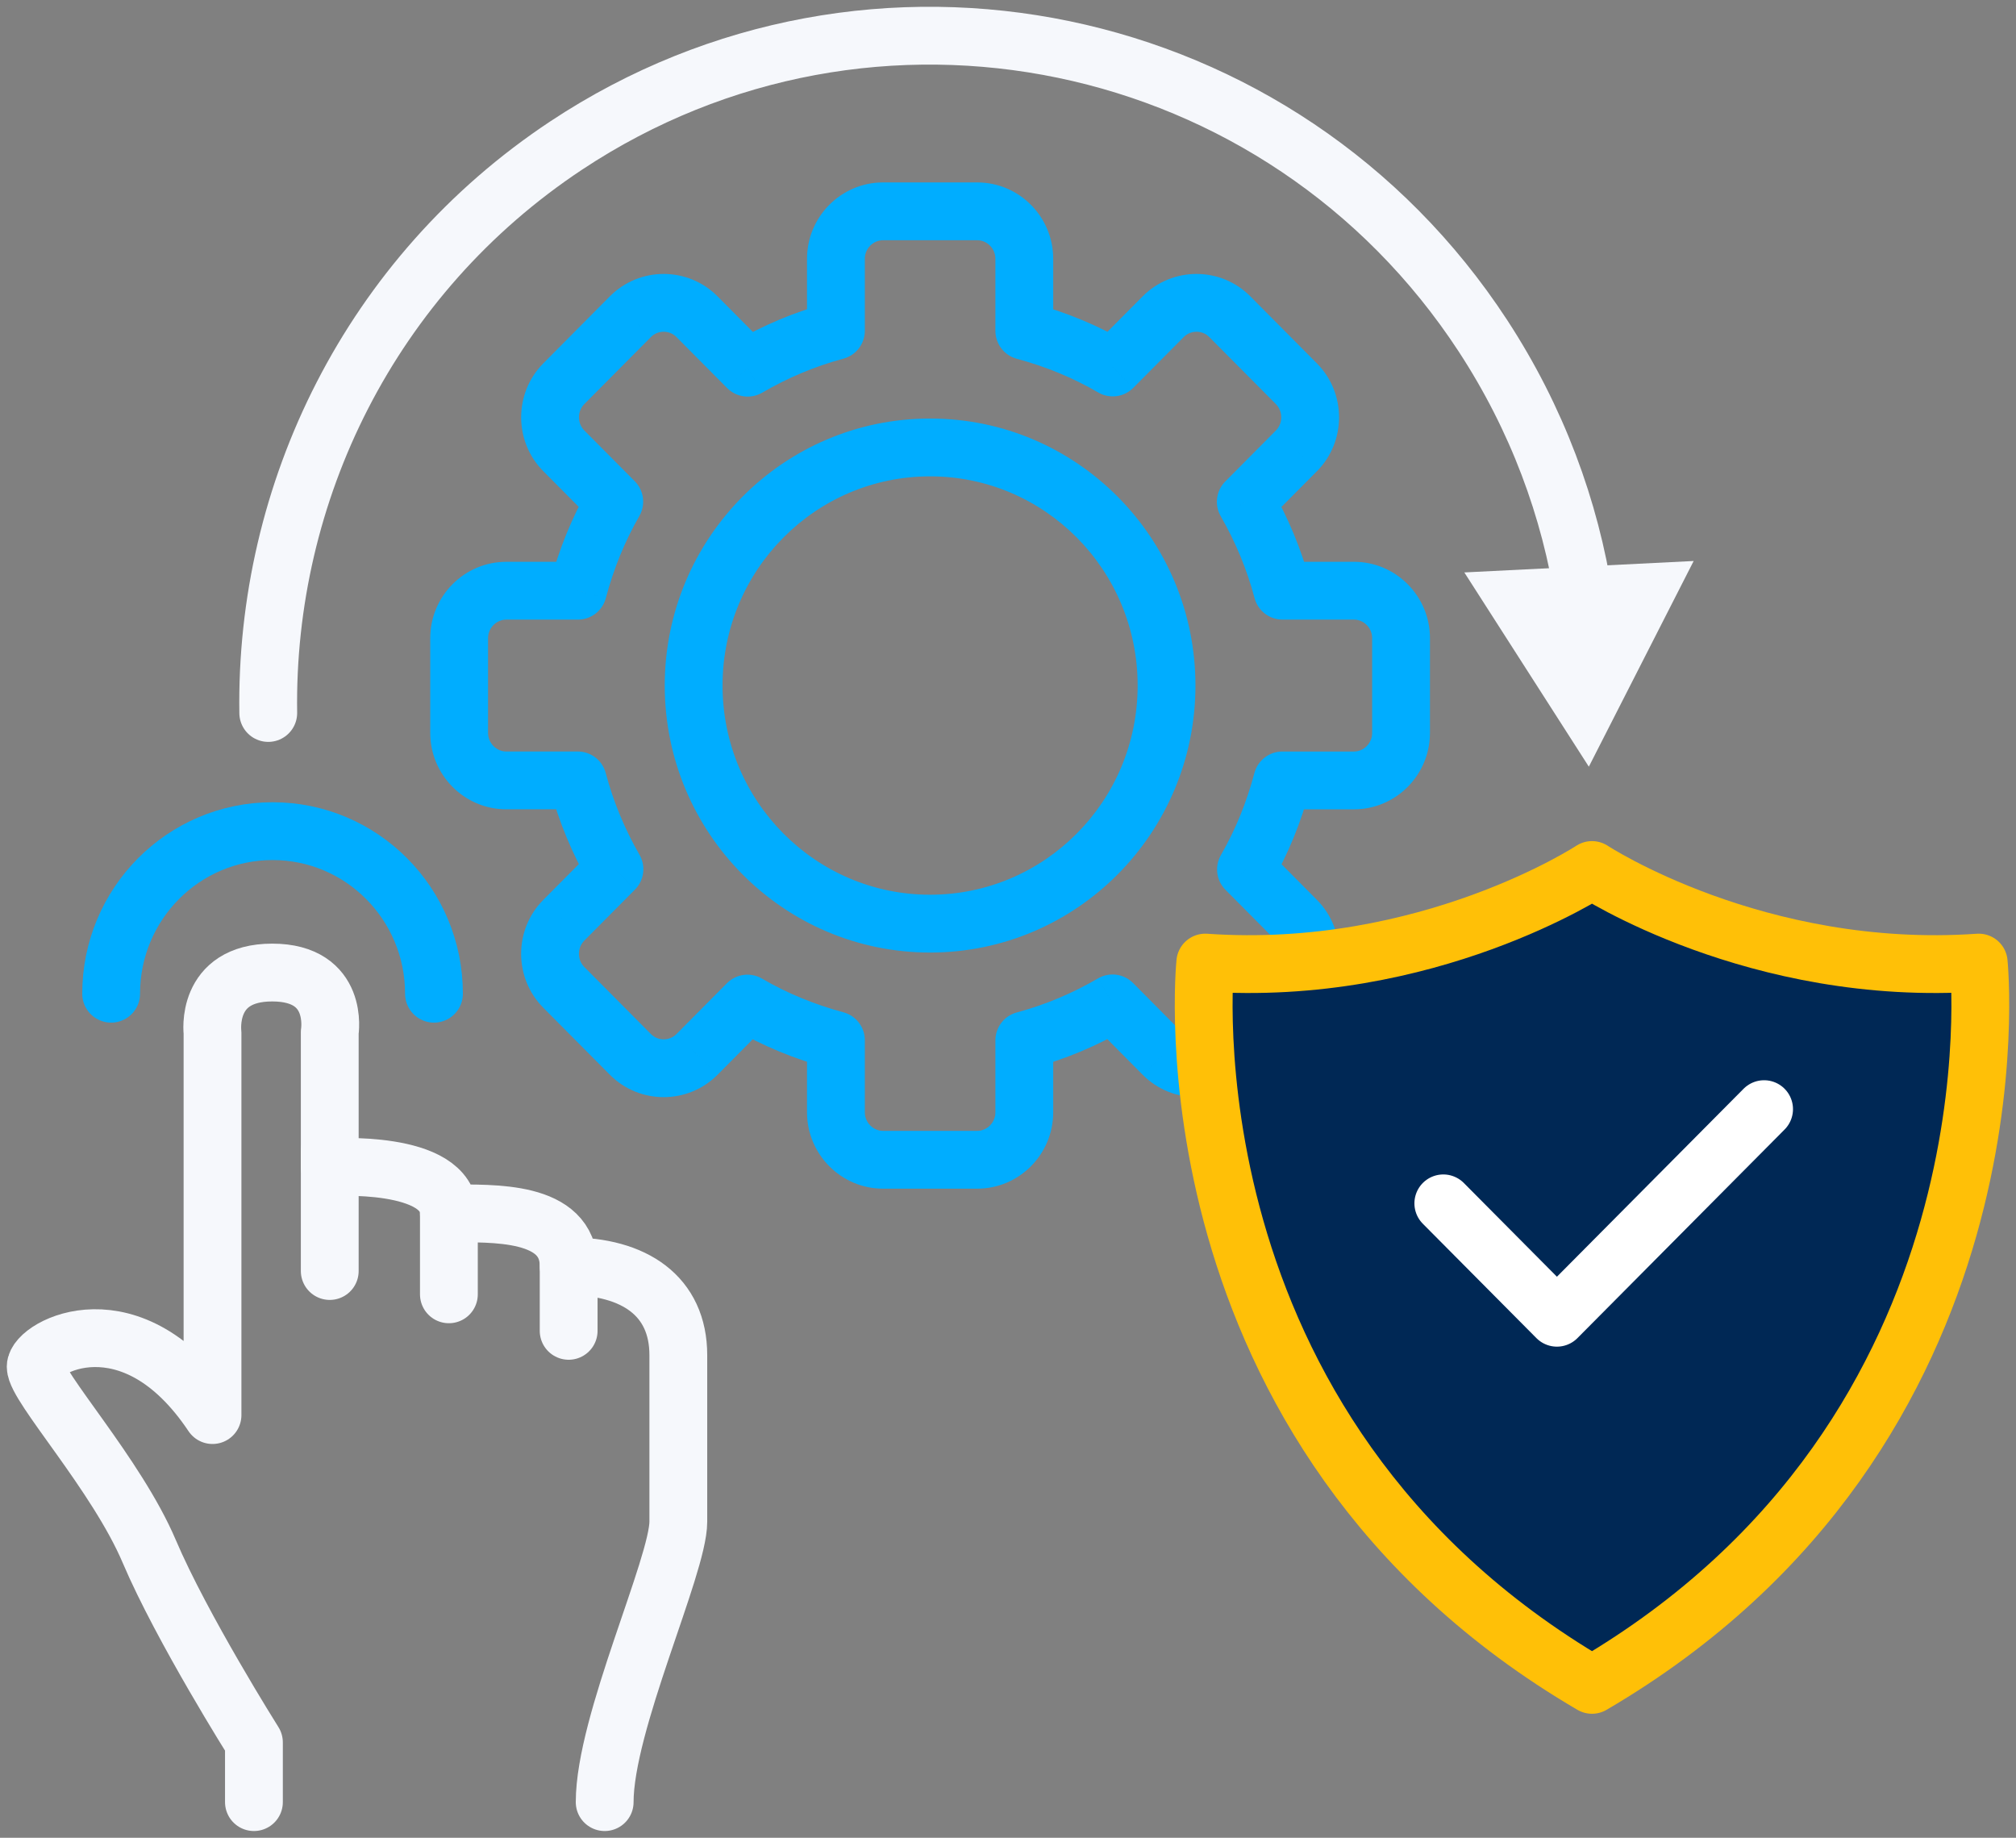 <svg width="113" height="103" viewBox="0 0 113 103" fill="none" xmlns="http://www.w3.org/2000/svg">
<rect x="0" y="0" width="113" height="103" fill="#808080" stroke="none"/>
<path d="M15.036 39.959C14.849 27.616 20.738 15.444 31.738 8.154C48.854 -3.185 71.858 1.59 83.122 18.821C86.147 23.451 88.018 28.507 88.804 33.648" stroke="#F6F8FC" stroke-width="3.24" stroke-linecap="round" stroke-linejoin="round"/>
<path fill-rule="evenodd" clip-rule="evenodd" d="M82.078 32.082L89.057 42.969L94.933 31.441L82.078 32.082Z" fill="#F6F8FC"/>
<path d="M71.886 33.106L70.32 33.521C70.508 34.231 71.151 34.726 71.886 34.726V33.106ZM69.828 28.125L68.679 26.984C68.164 27.502 68.06 28.301 68.425 28.934L69.828 28.125ZM72.667 25.268L73.816 26.409L73.817 26.409L72.667 25.268ZM72.667 21.508L73.817 20.368L73.816 20.367L72.667 21.508ZM68.932 17.749L67.782 18.89L67.783 18.891L68.932 17.749ZM65.2 17.749L66.349 18.891L66.35 18.89L65.2 17.749ZM62.371 20.597L61.554 21.995C62.191 22.368 63 22.262 63.521 21.738L62.371 20.597ZM57.414 18.543H55.794C55.794 19.276 56.286 19.918 56.994 20.108L57.414 18.543ZM46.855 18.537L47.275 20.101C47.983 19.911 48.475 19.27 48.475 18.537H46.855ZM41.908 20.608L40.758 21.75C41.279 22.273 42.086 22.379 42.724 22.007L41.908 20.608ZM39.068 17.749L37.918 18.89L37.918 18.891L39.068 17.749ZM35.334 17.749L36.484 18.891L36.484 18.89L35.334 17.749ZM31.602 21.507L30.452 20.366L30.452 20.366L31.602 21.507ZM31.602 25.266L30.452 26.407L31.602 25.266ZM34.431 28.115L35.835 28.923C36.199 28.29 36.095 27.491 35.581 26.973L34.431 28.115ZM32.392 33.107V34.727C33.127 34.727 33.77 34.232 33.958 33.521L32.392 33.107ZM25.736 41.079H24.116L24.116 41.08L25.736 41.079ZM32.385 43.738L33.951 43.322C33.762 42.612 33.119 42.118 32.385 42.118V43.738ZM34.442 48.716L35.591 49.858C36.106 49.34 36.21 48.541 35.846 47.908L34.442 48.716ZM31.6 51.578L30.45 50.436L30.45 50.437L31.6 51.578ZM31.601 55.336L30.451 56.478L30.451 56.478L31.601 55.336ZM35.334 59.095L36.484 57.953L36.484 57.953L35.334 59.095ZM39.068 59.095L40.217 60.237L40.218 60.236L39.068 59.095ZM41.897 56.246L42.714 54.847C42.076 54.474 41.267 54.58 40.747 55.104L41.897 56.246ZM46.855 58.3H48.475C48.475 57.567 47.983 56.925 47.276 56.735L46.855 58.3ZM57.414 58.307L56.994 56.742C56.286 56.932 55.794 57.574 55.794 58.307H57.414ZM62.361 56.235L63.51 55.094C62.99 54.57 62.182 54.464 61.544 54.836L62.361 56.235ZM65.199 59.095L64.049 60.236L64.05 60.237L65.199 59.095ZM68.932 59.095L70.082 60.236L68.932 59.095ZM72.667 55.334L71.518 54.192L71.517 54.193L72.667 55.334ZM72.668 51.577L73.817 50.435V50.435L72.668 51.577ZM69.839 48.729L68.435 47.921C68.071 48.554 68.175 49.352 68.69 49.87L69.839 48.729ZM71.878 43.739V42.119C71.143 42.119 70.501 42.613 70.312 43.323L71.878 43.739ZM78.531 35.763L76.911 35.762V35.763H78.531ZM52.134 50.145C45.719 50.145 40.5 44.906 40.5 38.421H37.26C37.26 46.675 43.909 53.385 52.134 53.385V50.145ZM40.5 38.421C40.5 31.936 45.719 26.697 52.134 26.697V23.457C43.909 23.457 37.26 30.168 37.26 38.421H40.5ZM52.134 26.697C58.549 26.697 63.767 31.936 63.767 38.421H67.007C67.007 30.168 60.359 23.457 52.134 23.457V26.697ZM63.767 38.421C63.767 44.907 58.549 50.145 52.134 50.145V53.385C60.359 53.385 67.007 46.675 67.007 38.421H63.767ZM75.892 31.486H71.886V34.726H75.892V31.486ZM73.452 32.691C72.947 30.782 72.192 28.983 71.232 27.317L68.425 28.934C69.247 30.362 69.89 31.897 70.32 33.521L73.452 32.691ZM70.978 29.267L73.816 26.409L71.517 24.126L68.679 26.984L70.978 29.267ZM73.817 26.409C75.47 24.743 75.469 22.034 73.817 20.368L71.516 22.649C71.917 23.053 71.916 23.724 71.517 24.127L73.817 26.409ZM73.816 20.367L70.081 16.607L67.783 18.891L71.518 22.65L73.816 20.367ZM70.082 16.608C68.422 14.935 65.71 14.935 64.05 16.608L66.35 18.89C66.743 18.494 67.39 18.494 67.782 18.89L70.082 16.608ZM64.051 16.607L61.222 19.455L63.521 21.738L66.349 18.891L64.051 16.607ZM63.189 19.198C61.523 18.225 59.723 17.486 57.834 16.979L56.994 20.108C58.619 20.544 60.151 21.175 61.554 21.995L63.189 19.198ZM59.034 18.543V14.501H55.794V18.543H59.034ZM59.034 14.501C59.034 12.155 57.132 10.224 54.775 10.224V13.464C55.322 13.464 55.794 13.924 55.794 14.501H59.034ZM54.775 10.224H49.495V13.464H54.775V10.224ZM49.495 10.224C47.138 10.224 45.235 12.155 45.235 14.501H48.475C48.475 13.924 48.948 13.464 49.495 13.464V10.224ZM45.235 14.501V18.537H48.475V14.501H45.235ZM46.435 16.972C44.537 17.482 42.748 18.243 41.092 19.208L42.724 22.007C44.142 21.18 45.666 20.534 47.275 20.101L46.435 16.972ZM43.057 19.466L40.217 16.607L37.918 18.891L40.758 21.75L43.057 19.466ZM40.217 16.608C38.557 14.935 35.844 14.935 34.185 16.608L36.484 18.89C36.877 18.494 37.525 18.494 37.918 18.89L40.217 16.608ZM34.185 16.607L30.452 20.366L32.751 22.649L36.484 18.891L34.185 16.607ZM30.452 20.366C28.799 22.032 28.798 24.742 30.452 26.407L32.751 24.124C32.352 23.723 32.352 23.051 32.751 22.648L30.452 20.366ZM30.452 26.407L33.282 29.256L35.581 26.973L32.751 24.124L30.452 26.407ZM33.027 27.306C32.062 28.982 31.328 30.793 30.826 32.692L33.958 33.521C34.391 31.883 35.02 30.339 35.835 28.923L33.027 27.306ZM32.392 31.487H28.376V34.727H32.392V31.487ZM28.376 31.487C26.019 31.487 24.116 33.418 24.116 35.764H27.356C27.356 35.187 27.829 34.727 28.376 34.727V31.487ZM24.116 35.764V41.079H27.356V35.764H24.116ZM24.116 41.08C24.118 43.425 26.02 45.358 28.377 45.358V42.118C27.831 42.118 27.357 41.657 27.356 41.078L24.116 41.08ZM28.377 45.358H32.385V42.118H28.377V45.358ZM30.819 44.154C31.326 46.06 32.079 47.859 33.038 49.525L35.846 47.908C35.025 46.481 34.382 44.945 33.951 43.322L30.819 44.154ZM33.292 47.575L30.45 50.436L32.749 52.719L35.591 49.858L33.292 47.575ZM30.45 50.437C28.797 52.102 28.797 54.812 30.451 56.478L32.75 54.194C32.35 53.792 32.35 53.121 32.75 52.719L30.45 50.437ZM30.451 56.478L34.185 60.236L36.484 57.953L32.75 54.194L30.451 56.478ZM34.185 60.236C35.845 61.907 38.557 61.907 40.217 60.237L37.919 57.952C37.526 58.349 36.876 58.348 36.484 57.953L34.185 60.236ZM40.218 60.236L43.047 57.387L40.747 55.104L37.919 57.953L40.218 60.236ZM41.08 57.645C42.746 58.617 44.546 59.357 46.435 59.864L47.276 56.735C45.651 56.298 44.119 55.667 42.714 54.847L41.08 57.645ZM45.235 58.3V62.341H48.475V58.3H45.235ZM45.235 62.341C45.235 64.688 47.138 66.619 49.495 66.619V63.379C48.948 63.379 48.475 62.919 48.475 62.341H45.235ZM49.495 66.619H54.775V63.379H49.495V66.619ZM54.775 66.619C57.132 66.619 59.034 64.688 59.034 62.341H55.794C55.794 62.919 55.322 63.379 54.775 63.379V66.619ZM59.034 62.341V58.307H55.794V62.341H59.034ZM57.834 59.871C59.733 59.361 61.521 58.6 63.177 57.634L61.544 54.836C60.126 55.663 58.603 56.31 56.994 56.742L57.834 59.871ZM61.211 57.376L64.049 60.236L66.349 57.953L63.51 55.094L61.211 57.376ZM64.05 60.237C65.71 61.907 68.421 61.907 70.082 60.236L67.783 57.953C67.39 58.348 66.742 58.349 66.348 57.952L64.05 60.237ZM70.082 60.236L73.816 56.476L71.517 54.193L67.783 57.953L70.082 60.236ZM73.816 56.476C75.471 54.811 75.471 52.1 73.817 50.435L71.518 52.718C71.917 53.12 71.917 53.791 71.518 54.192L73.816 56.476ZM73.817 50.435L70.989 47.587L68.69 49.87L71.518 52.718L73.817 50.435ZM71.243 49.537C72.207 47.862 72.941 46.052 73.444 44.154L70.312 43.323C69.878 44.961 69.25 46.505 68.435 47.921L71.243 49.537ZM71.878 45.359H75.891V42.119H71.878V45.359ZM75.891 45.359C78.247 45.359 80.151 43.428 80.151 41.081H76.911C76.911 41.658 76.438 42.119 75.891 42.119V45.359ZM80.151 41.081V35.763H76.911V41.081H80.151ZM80.151 35.764C80.153 33.417 78.249 31.486 75.892 31.486V34.726C76.44 34.726 76.912 35.186 76.911 35.762L80.151 35.764Z" fill="#00ADFF"/>
<path d="M14.233 101V97.653C14.233 97.653 10.197 91.252 8.364 86.944C6.529 82.629 2 77.703 2 76.597C2 75.487 7.384 72.536 11.912 79.308V57.877C11.912 57.877 11.483 54.506 15.258 54.506C19.034 54.506 18.483 57.847 18.483 57.847V65.423C18.483 65.423 25.161 64.959 25.161 68.007C27.639 68.007 31.875 67.824 31.875 70.967C35.547 70.967 38.021 72.624 38.021 75.952V85.281C38.021 87.773 33.893 96.565 33.893 101" stroke="#F6F8FC" stroke-width="3.24" stroke-linecap="round" stroke-linejoin="round"/>
<path d="M18.483 64.531V71.234" stroke="#F6F8FC" stroke-width="3.24" stroke-linecap="round" stroke-linejoin="round"/>
<path d="M25.161 68.007V72.54" stroke="#F6F8FC" stroke-width="3.24" stroke-linecap="round" stroke-linejoin="round"/>
<path d="M31.874 70.966V74.587" stroke="#F6F8FC" stroke-width="3.24" stroke-linecap="round" stroke-linejoin="round"/>
<path d="M24.325 55.693C24.325 50.66 20.278 46.582 15.278 46.582C10.279 46.582 6.23 50.66 6.23 55.693" stroke="#00ADFF" stroke-width="3.24" stroke-linecap="round" stroke-linejoin="round"/>
<path fill-rule="evenodd" clip-rule="evenodd" d="M110.91 53.948C98.445 54.817 89.234 48.76 89.234 48.76C89.234 48.76 80.022 54.817 67.558 53.948C67.558 53.948 64.848 80.158 89.234 94.428C113.619 80.158 110.91 53.948 110.91 53.948Z" fill="#002855"/>
<path fill-rule="evenodd" clip-rule="evenodd" d="M110.91 53.948C98.445 54.817 89.234 48.76 89.234 48.76C89.234 48.76 80.022 54.817 67.558 53.948C67.558 53.948 64.848 80.158 89.234 94.428C113.619 80.158 110.91 53.948 110.91 53.948Z" stroke="#FFC007" stroke-width="3.24" stroke-linecap="round" stroke-linejoin="round"/>
<path d="M80.9 67.442L87.268 73.853L98.88 62.162" stroke="white" stroke-width="3.24" stroke-linecap="round" stroke-linejoin="round"/>
</svg>
